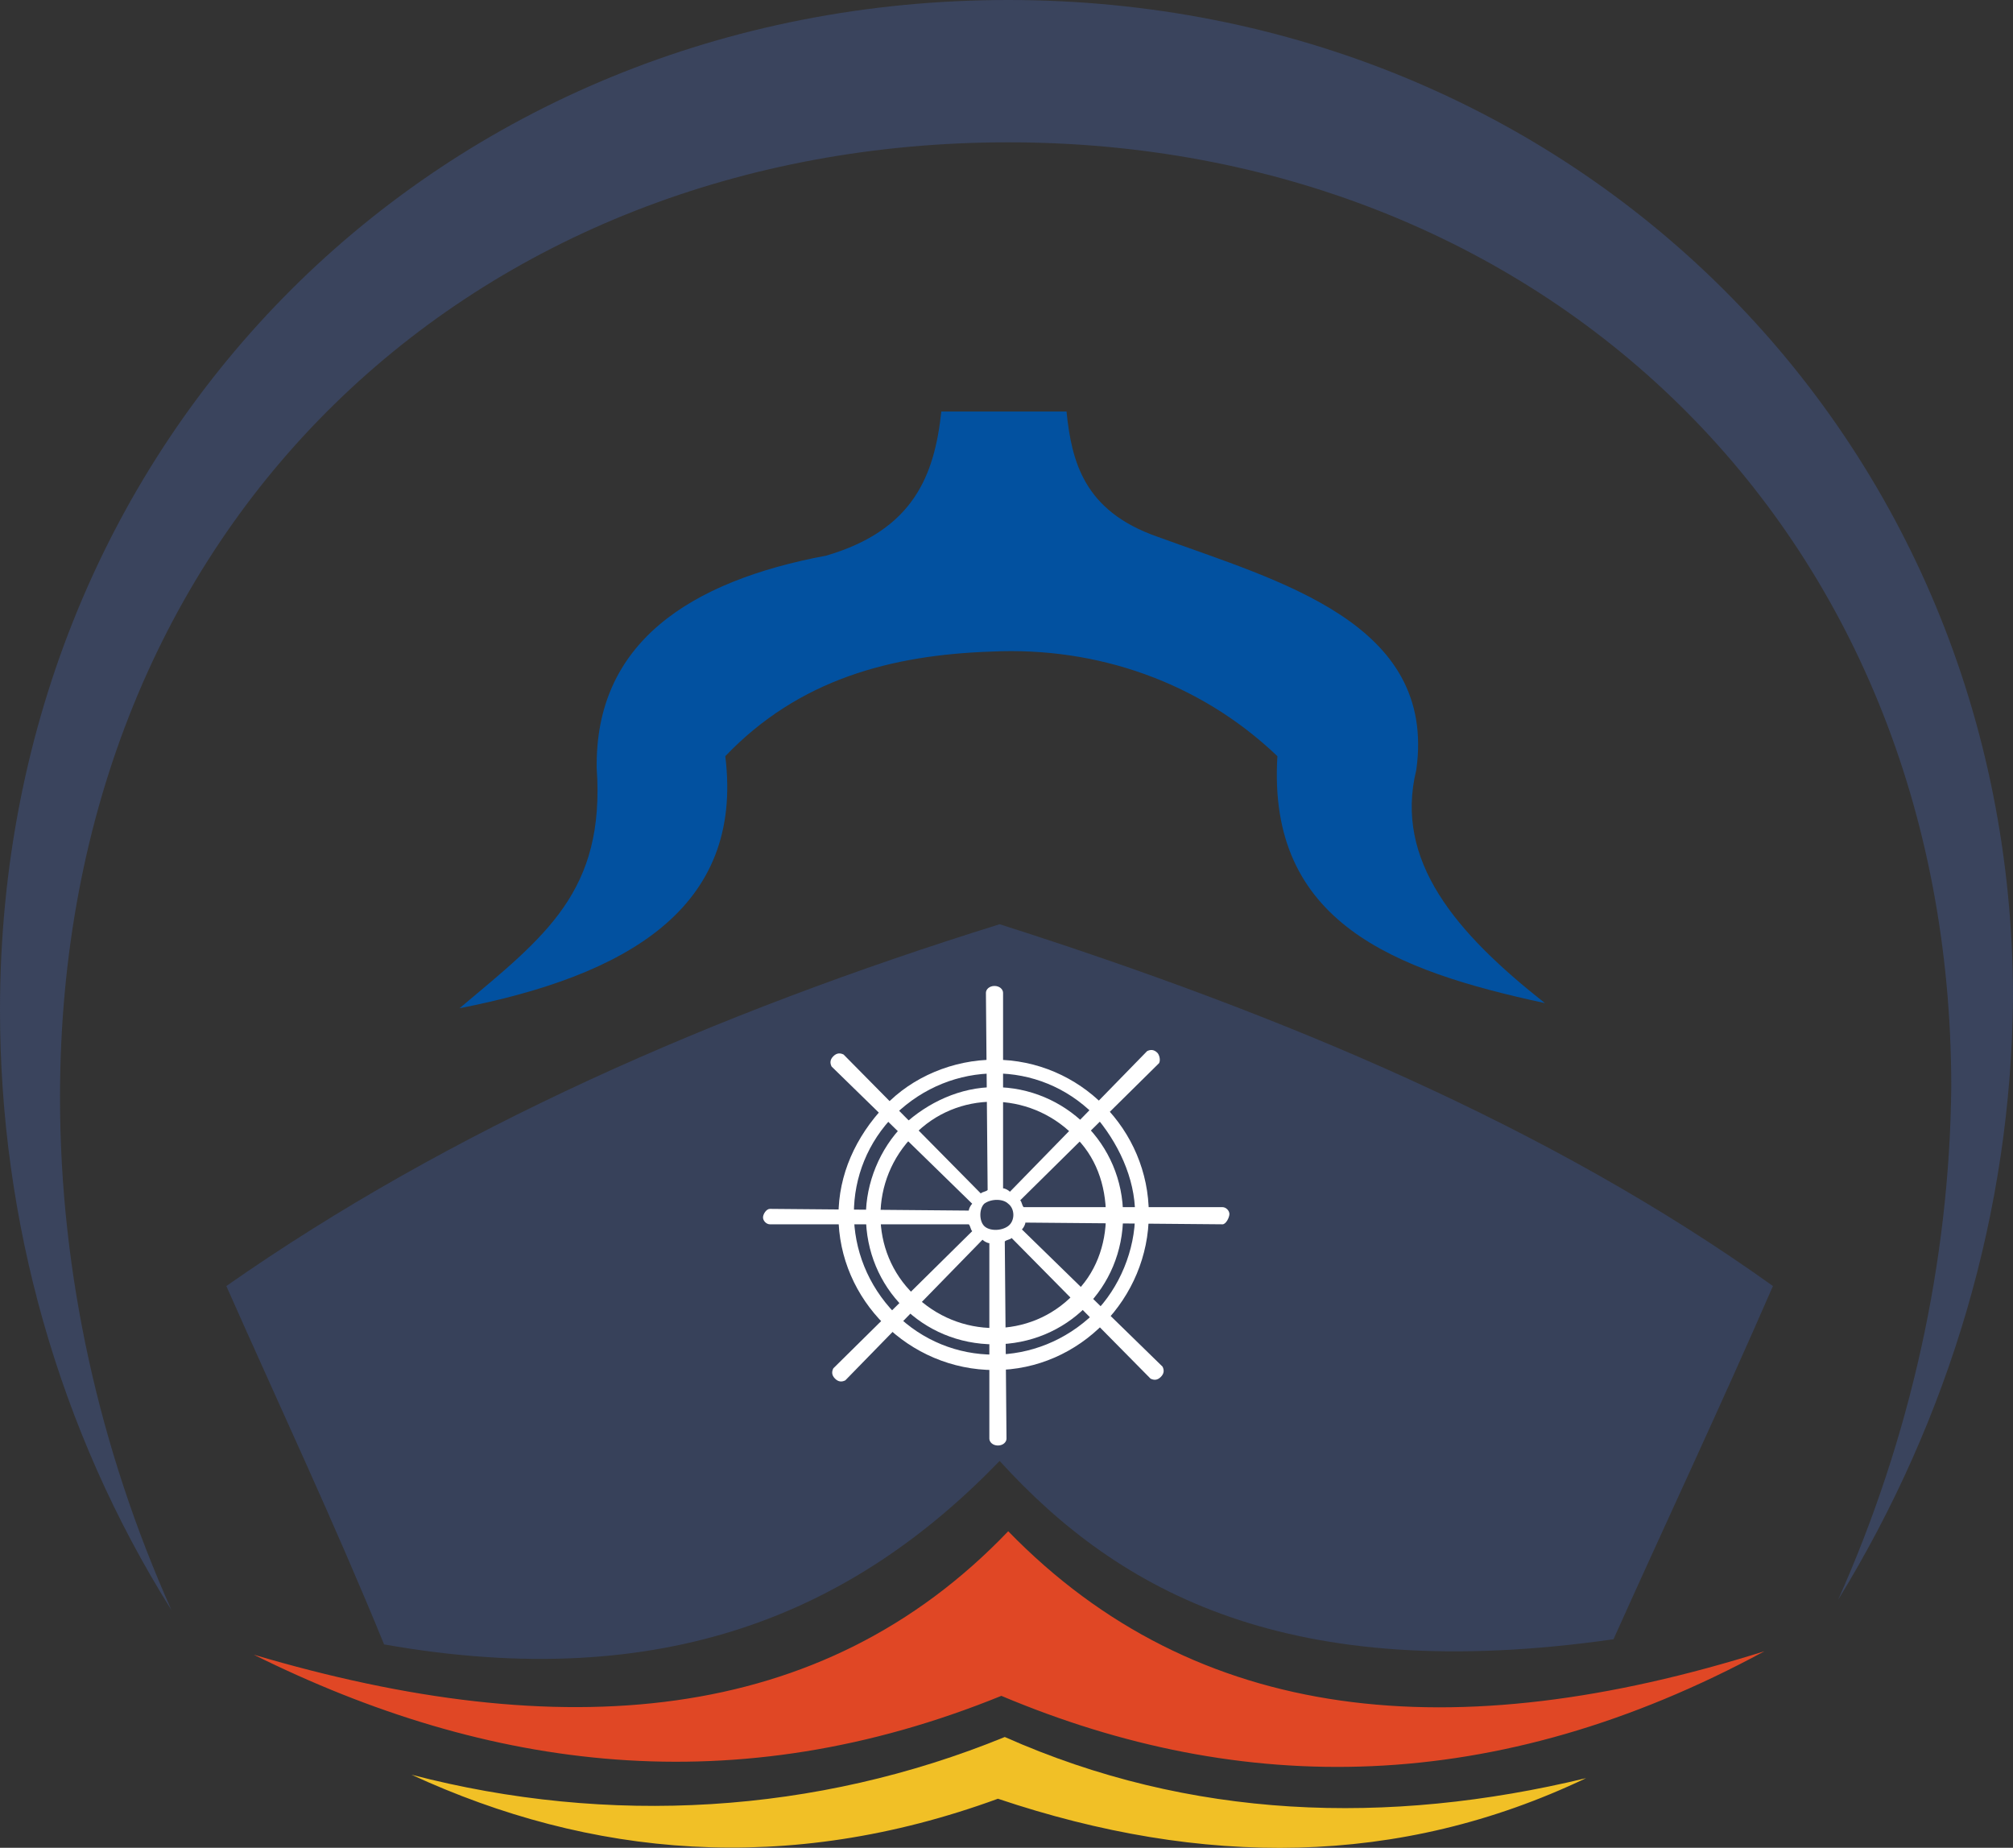 <?xml version="1.0" encoding="UTF-8"?>
<svg id="Layer_2" data-name="Layer 2" xmlns="http://www.w3.org/2000/svg" viewBox="0 0 117.4 107.76">
  <rect x="0" y="0" width="117.4" height="107.76" fill="#333333" stroke="none"/>
  <defs>
    <style>
      .cls-1 {
        fill: #0251a0;
      }

      .cls-1, .cls-2, .cls-3, .cls-4, .cls-5, .cls-6 {
        fill-rule: evenodd;
        stroke-width: 0px;
      }

      .cls-2 {
        fill: #37415a;
      }

      .cls-3 {
        fill: #3a445d;
      }

      .cls-4 {
        fill: #e04725;
      }

      .cls-5 {
        fill: #fff;
      }

      .cls-6 {
        fill: #f1c026;
      }
    </style>
  </defs>
  <g id="Layer_1-2" data-name="Layer 1">
    <g>
      <path class="cls-4" d="M14.8,96.5c17.9,5.3,33.1,4.2,44-7.2,11,11.3,26,12.7,44.1,7-15.7,8.5-30.5,8.5-44.5,2.6-15.5,6.3-29.9,4.4-43.6-2.4Z"/>
      <path class="cls-6" d="M24,103.5c11.5,3,23.6,2.3,34.6-2.2,10.8,4.8,22.3,5.2,33.9,2.4-10.9,5.2-22.4,5.2-34.3,1.2-12.3,4.5-23.8,3.4-34.2-1.4Z"/>
      <path class="cls-1" d="M62.2,24h-7.3c-.4,3.7-1.6,6.9-6.7,8.4-8,1.5-13.5,5.1-13.4,12.4.5,7.2-3,9.8-8,14,9.7-1.9,16.6-5.8,15.5-14.7,4.3-4.5,9.7-5.9,15.5-6.1,6.2-.3,12.2,1.8,16.7,6.1-.6,9.7,6.8,12.5,15.6,14.4-5.2-4.1-8.8-8.3-7.5-13.6,1.2-8.6-8-11-15.1-13.6-4.3-1.5-5-4.4-5.3-7.3Z"/>
      <path class="cls-2" d="M58.3,53.9c-16.7,5.2-32.1,12-45.1,21.1,3.1,7,6.3,13.8,9.2,20.9,16.4,2.9,27.4-1.9,35.9-10.7,7,7.7,16.9,13.1,35.8,10.4,3.1-6.9,6.3-13.7,9.3-20.6-13-9.3-28.5-15.8-45.1-21.1Z"/>
      <g>
        <path class="cls-5" d="M58,61.8c5,0,9,4.1,9,9s-4,9.1-9,9.1-9.1-4.1-9.1-9c0-2.4,1-4.6,2.7-6.4,1.6-1.7,4-2.7,6.4-2.7ZM63.8,65c-3.2-3.2-8.3-3.2-11.6,0-3.2,3.2-3.2,8.3,0,11.6,3.2,3.2,8.3,3.2,11.6,0,1.5-1.5,2.4-3.7,2.4-5.8,0-2.1-1-4.2-2.4-5.8h0Z"/>
        <path class="cls-5" d="M58,63.4c4.1,0,7.5,3.3,7.5,7.5s-3.3,7.5-7.5,7.5-7.5-3.3-7.5-7.5c0-1.9.8-3.9,2.2-5.3,1.4-1.3,3.3-2.2,5.3-2.2ZM62.6,66.2c-2.6-2.6-6.8-2.6-9.3,0-2.6,2.6-2.6,6.8,0,9.3,2.6,2.6,6.8,2.6,9.3,0,1.3-1.2,1.9-2.9,1.9-4.6,0-1.8-.6-3.5-1.9-4.7Z"/>
        <path class="cls-5" d="M58.5,69.3c.1,0,.3.1.4.2l8-8.2c.2-.1.4-.1.6.1.1.1.2.4.1.6l-8.1,8c.1.1.1.3.2.4h11.6c.2,0,.4.2.4.4s-.2.6-.4.6l-11.5-.1c0,.1-.1.3-.2.4l8.2,8c.1.2.1.4-.1.6s-.4.2-.6.1l-8.1-8.2c-.1.1-.3.1-.4.2l.1,11.5c0,.2-.2.4-.5.4s-.5-.2-.5-.4v-11.4c-.1,0-.3-.1-.4-.2l-8,8.2c-.2.1-.4.1-.6-.1s-.2-.4-.1-.6l8.1-8c-.1-.1-.1-.3-.2-.4h-11.6c-.2,0-.4-.2-.4-.4s.2-.5.4-.5l11.6.1c0-.1.1-.3.2-.4l-8.2-8c-.1-.2-.1-.4.1-.6s.4-.2.6-.1l8,8.1c.1-.1.3-.1.4-.2l-.1-11.5c0-.2.2-.4.5-.4s.5.2.5.4v11.4h0ZM58.8,70.2c-.3-.3-1-.3-1.4,0-.3.3-.3,1,0,1.3s1,.3,1.4,0c.4-.3.4-1,0-1.3Z"/>
      </g>
      <path class="cls-3" d="M58.8,0c33,0,58.6,25.5,58.6,58.2-.1,12.4-3.7,24.5-10.2,35.1,4.2-9.4,6.5-19.7,6.6-29.9,0-32.7-24-55.1-55-55.1S3.5,30.4,3.5,64c0,10.3,2.3,20.5,6.5,29.9C3.4,83.4,0,71.2,0,58.9,0,25.4,25.7,0,58.8,0Z"/>
    </g>
  </g>
</svg>